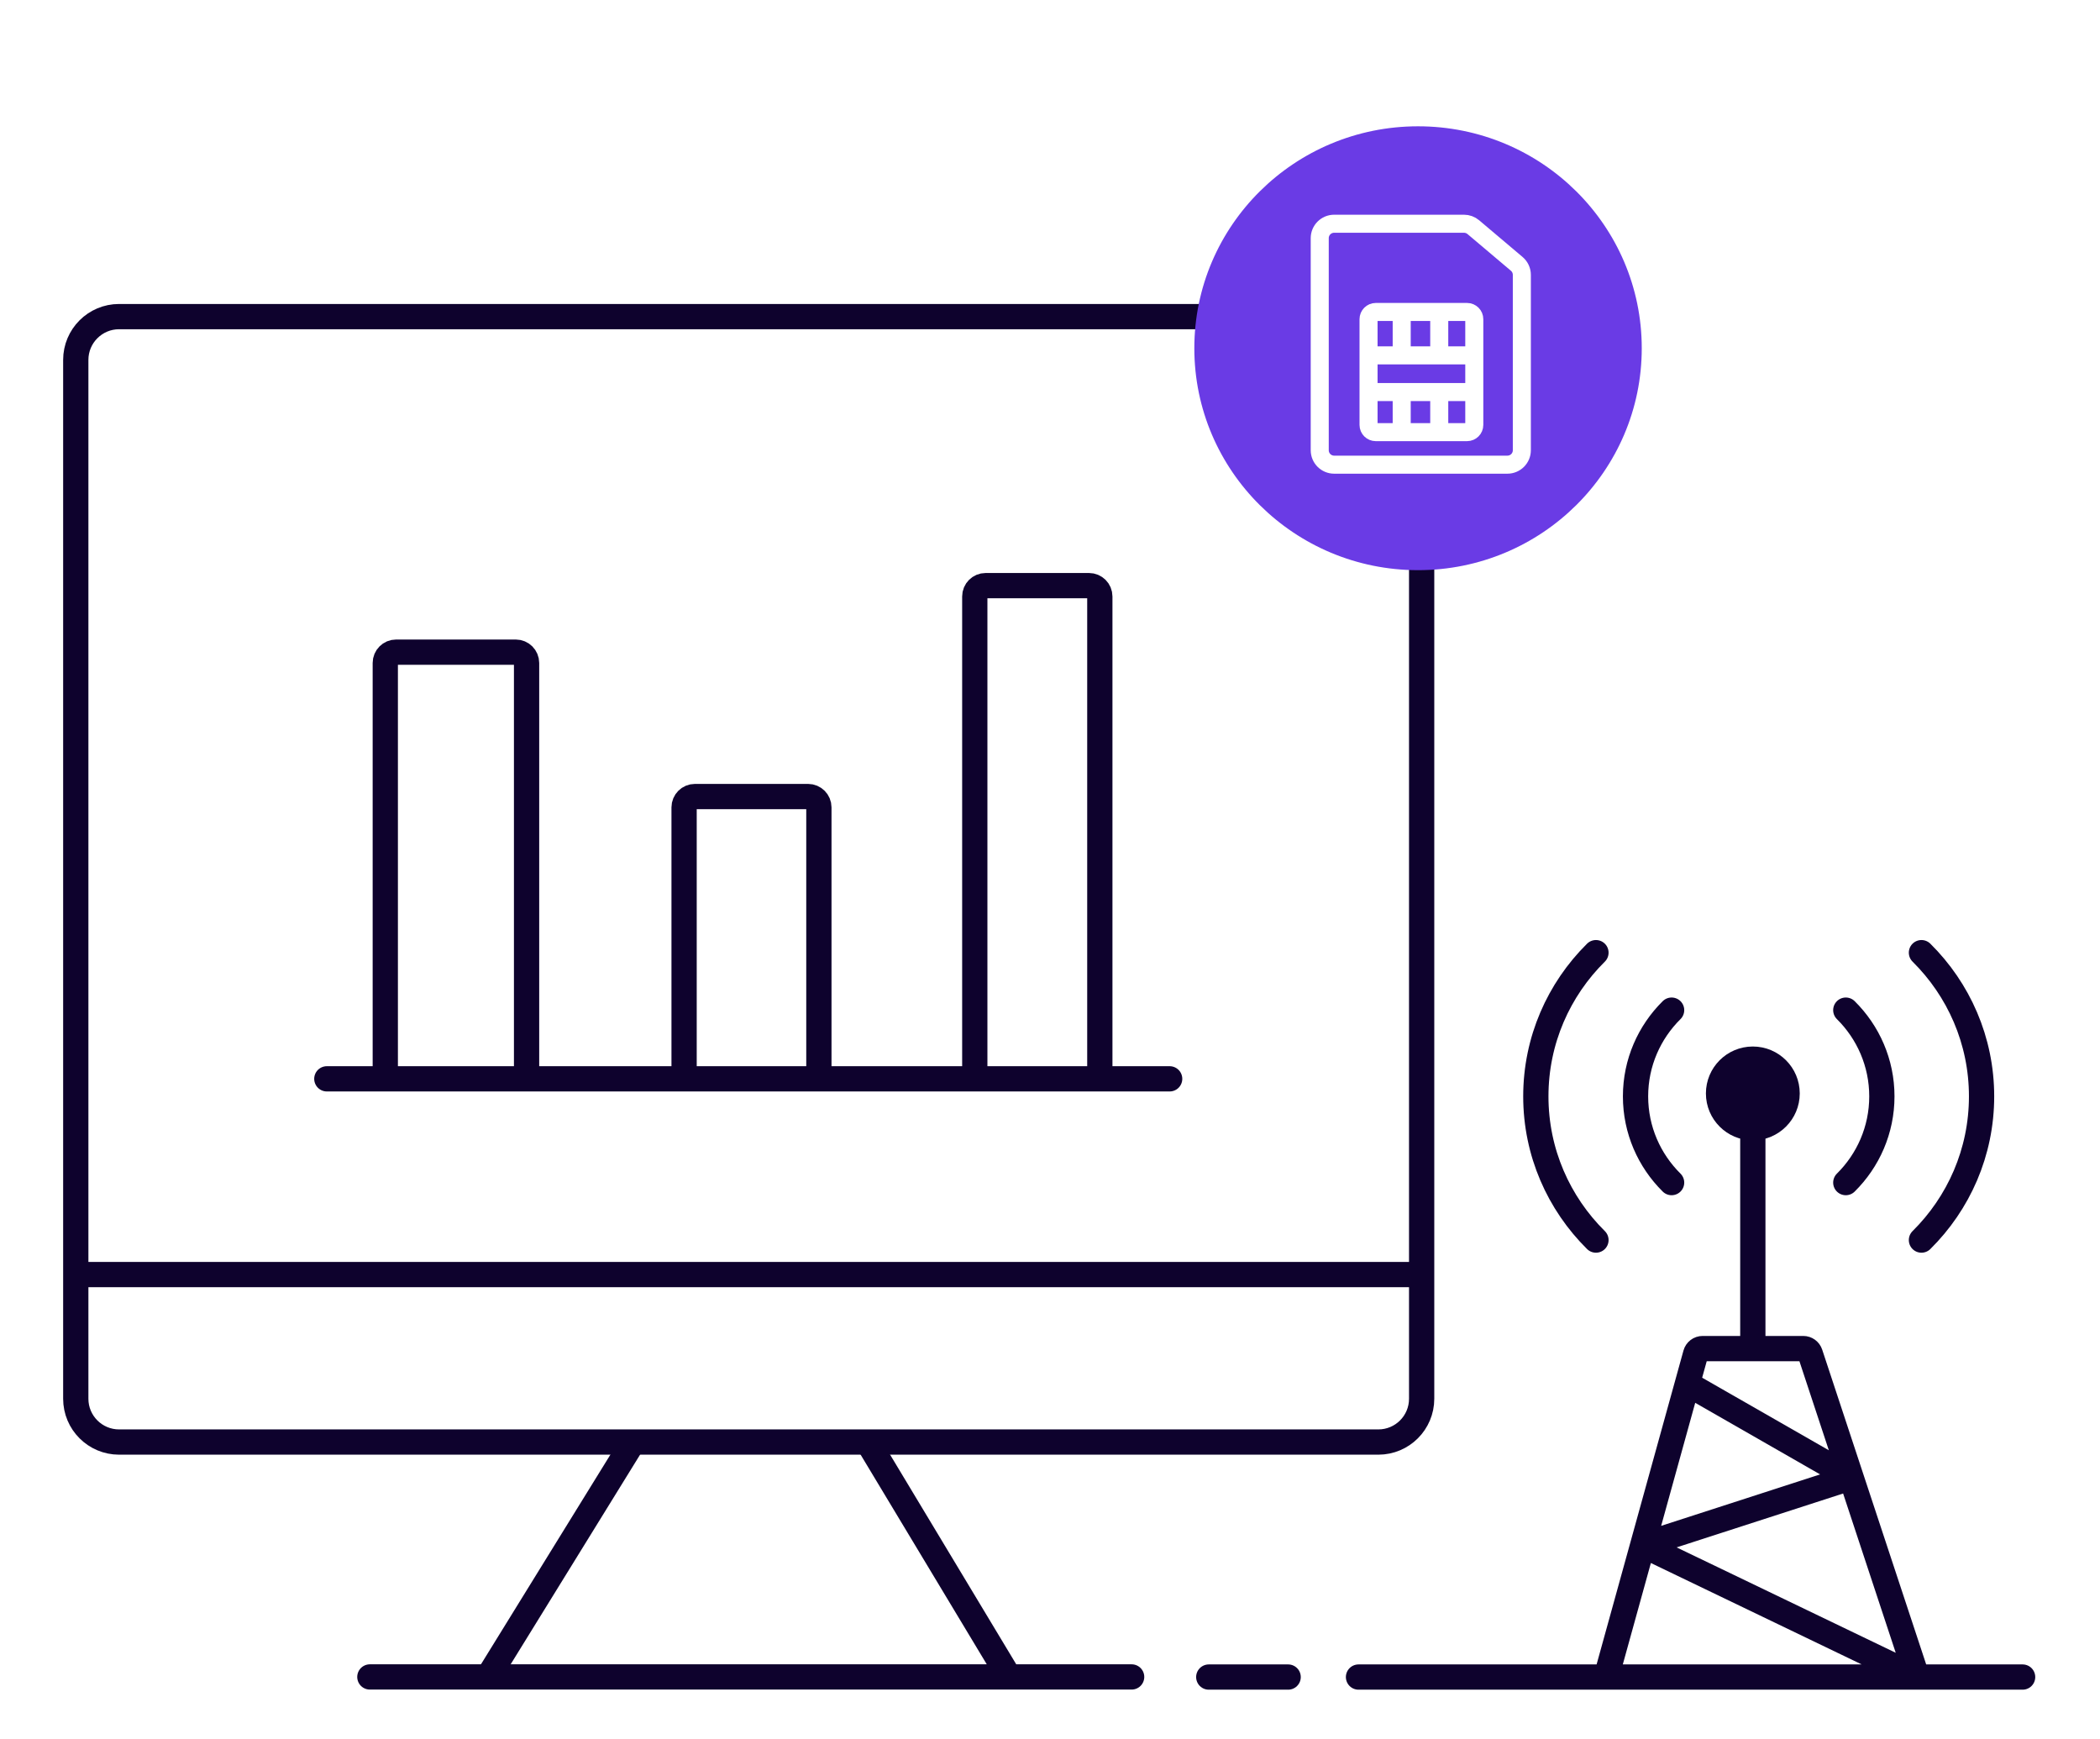 <svg width="582" height="482" viewBox="0 0 582 482" fill="none" xmlns="http://www.w3.org/2000/svg">
<rect width="582" height="482" fill="white"/>
<path d="M511.549 327.709C517.725 321.594 521.546 313.146 521.546 303.815C521.546 294.485 517.725 286.037 511.549 279.922M532.515 343.638C542.81 333.446 549.178 319.367 549.178 303.815C549.178 288.264 542.81 274.185 532.515 263.993" stroke="#0E022D" stroke-width="7" stroke-linecap="round"/>
<path d="M463.274 279.922C457.097 286.037 453.276 294.484 453.276 303.815C453.276 313.146 457.097 321.594 463.274 327.709M442.307 263.993C432.012 274.185 425.645 288.264 425.645 303.815C425.645 319.367 432.012 333.446 442.307 343.638" stroke="#0E022D" stroke-width="7" stroke-linecap="round"/>
<path d="M335 464.73H357M560.553 464.73H531.296M531.296 464.73H445.149M531.296 464.73L455.272 428.159M531.296 464.73L513.039 409.467M445.149 464.73L455.272 428.159M445.149 464.73H376.5M455.272 428.159L513.039 409.467M455.272 428.159L467.644 383.46M513.039 409.467L501.679 375.08C501.408 374.261 500.643 373.708 499.78 373.708H485.784M513.039 409.467L467.644 383.46M467.644 383.46L469.937 375.174C470.177 374.308 470.966 373.708 471.865 373.708H485.784M485.784 373.708V297.314" stroke="#0E022D" stroke-width="7" stroke-linecap="round"/>
<circle cx="485.784" cy="303.003" r="13.003" fill="#0E022D"/>
<path d="M313.625 464.699H279.665M102.504 464.699H279.665M279.665 464.699L241.176 400.74" stroke="#0E022D" stroke-width="7" stroke-linecap="round"/>
<path d="M174.387 401.306L136.297 463.001" stroke="#0E022D" stroke-width="7" stroke-linecap="round"/>
<path d="M394 353.195V387.607C394 394.235 388.627 399.607 382 399.607H33C26.373 399.607 21 394.235 21 387.607V353.195M394 353.195H21M394 353.195V166.412V99.736C394 93.109 388.627 87.736 382 87.736H344.757H33C26.373 87.736 21 93.109 21 99.736V353.195" stroke="#0E022D" stroke-width="7" stroke-linecap="round"/>
<path d="M90.578 298.956H106.78M324.162 298.956H304.809M304.809 298.956V165.284C304.809 163.627 303.466 162.284 301.809 162.284H273.154C271.497 162.284 270.154 163.627 270.154 165.284V298.956M304.809 298.956H270.154M270.154 298.956H226.948M226.948 298.956V223.729C226.948 222.072 225.605 220.729 223.948 220.729H192.592C190.936 220.729 189.592 222.072 189.592 223.729V298.956M226.948 298.956H189.592M189.592 298.956H145.936M145.936 298.956V183.717C145.936 182.06 144.593 180.717 142.936 180.717H109.78C108.124 180.717 106.78 182.06 106.78 183.717V298.956M145.936 298.956H106.78" stroke="#0E022D" stroke-width="7" stroke-linecap="round"/>
<ellipse cx="393" cy="96.5" rx="62" ry="61.5" fill="#6A3BE5"/>
<path d="M365.754 66V70.497V124.765C365.754 126.974 367.545 128.765 369.754 128.765H417.767C419.976 128.765 421.767 126.974 421.767 124.765V76.169C421.767 74.992 421.249 73.874 420.349 73.114L408.318 62.945C407.596 62.335 406.682 62 405.736 62H369.754C367.545 62 365.754 63.791 365.754 66Z" stroke="white" stroke-width="5"/>
<path d="M406.589 86.452H381.281C380.177 86.452 379.281 87.347 379.281 88.452V117.748C379.281 118.852 380.177 119.748 381.281 119.748H406.589C407.693 119.748 408.589 118.852 408.589 117.748V88.452C408.589 87.347 407.693 86.452 406.589 86.452Z" stroke="white" stroke-width="5"/>
<path d="M379.627 98.477H388.471M408.241 98.477H398.876M379.627 108.643H388.471M408.241 108.643H398.876M398.876 98.477V87.665M398.876 98.477H388.471M388.471 87.665V98.477M398.876 108.643V119.747M398.876 108.643H388.471M388.471 119.747V108.643" stroke="white" stroke-width="5"/>
</svg>
